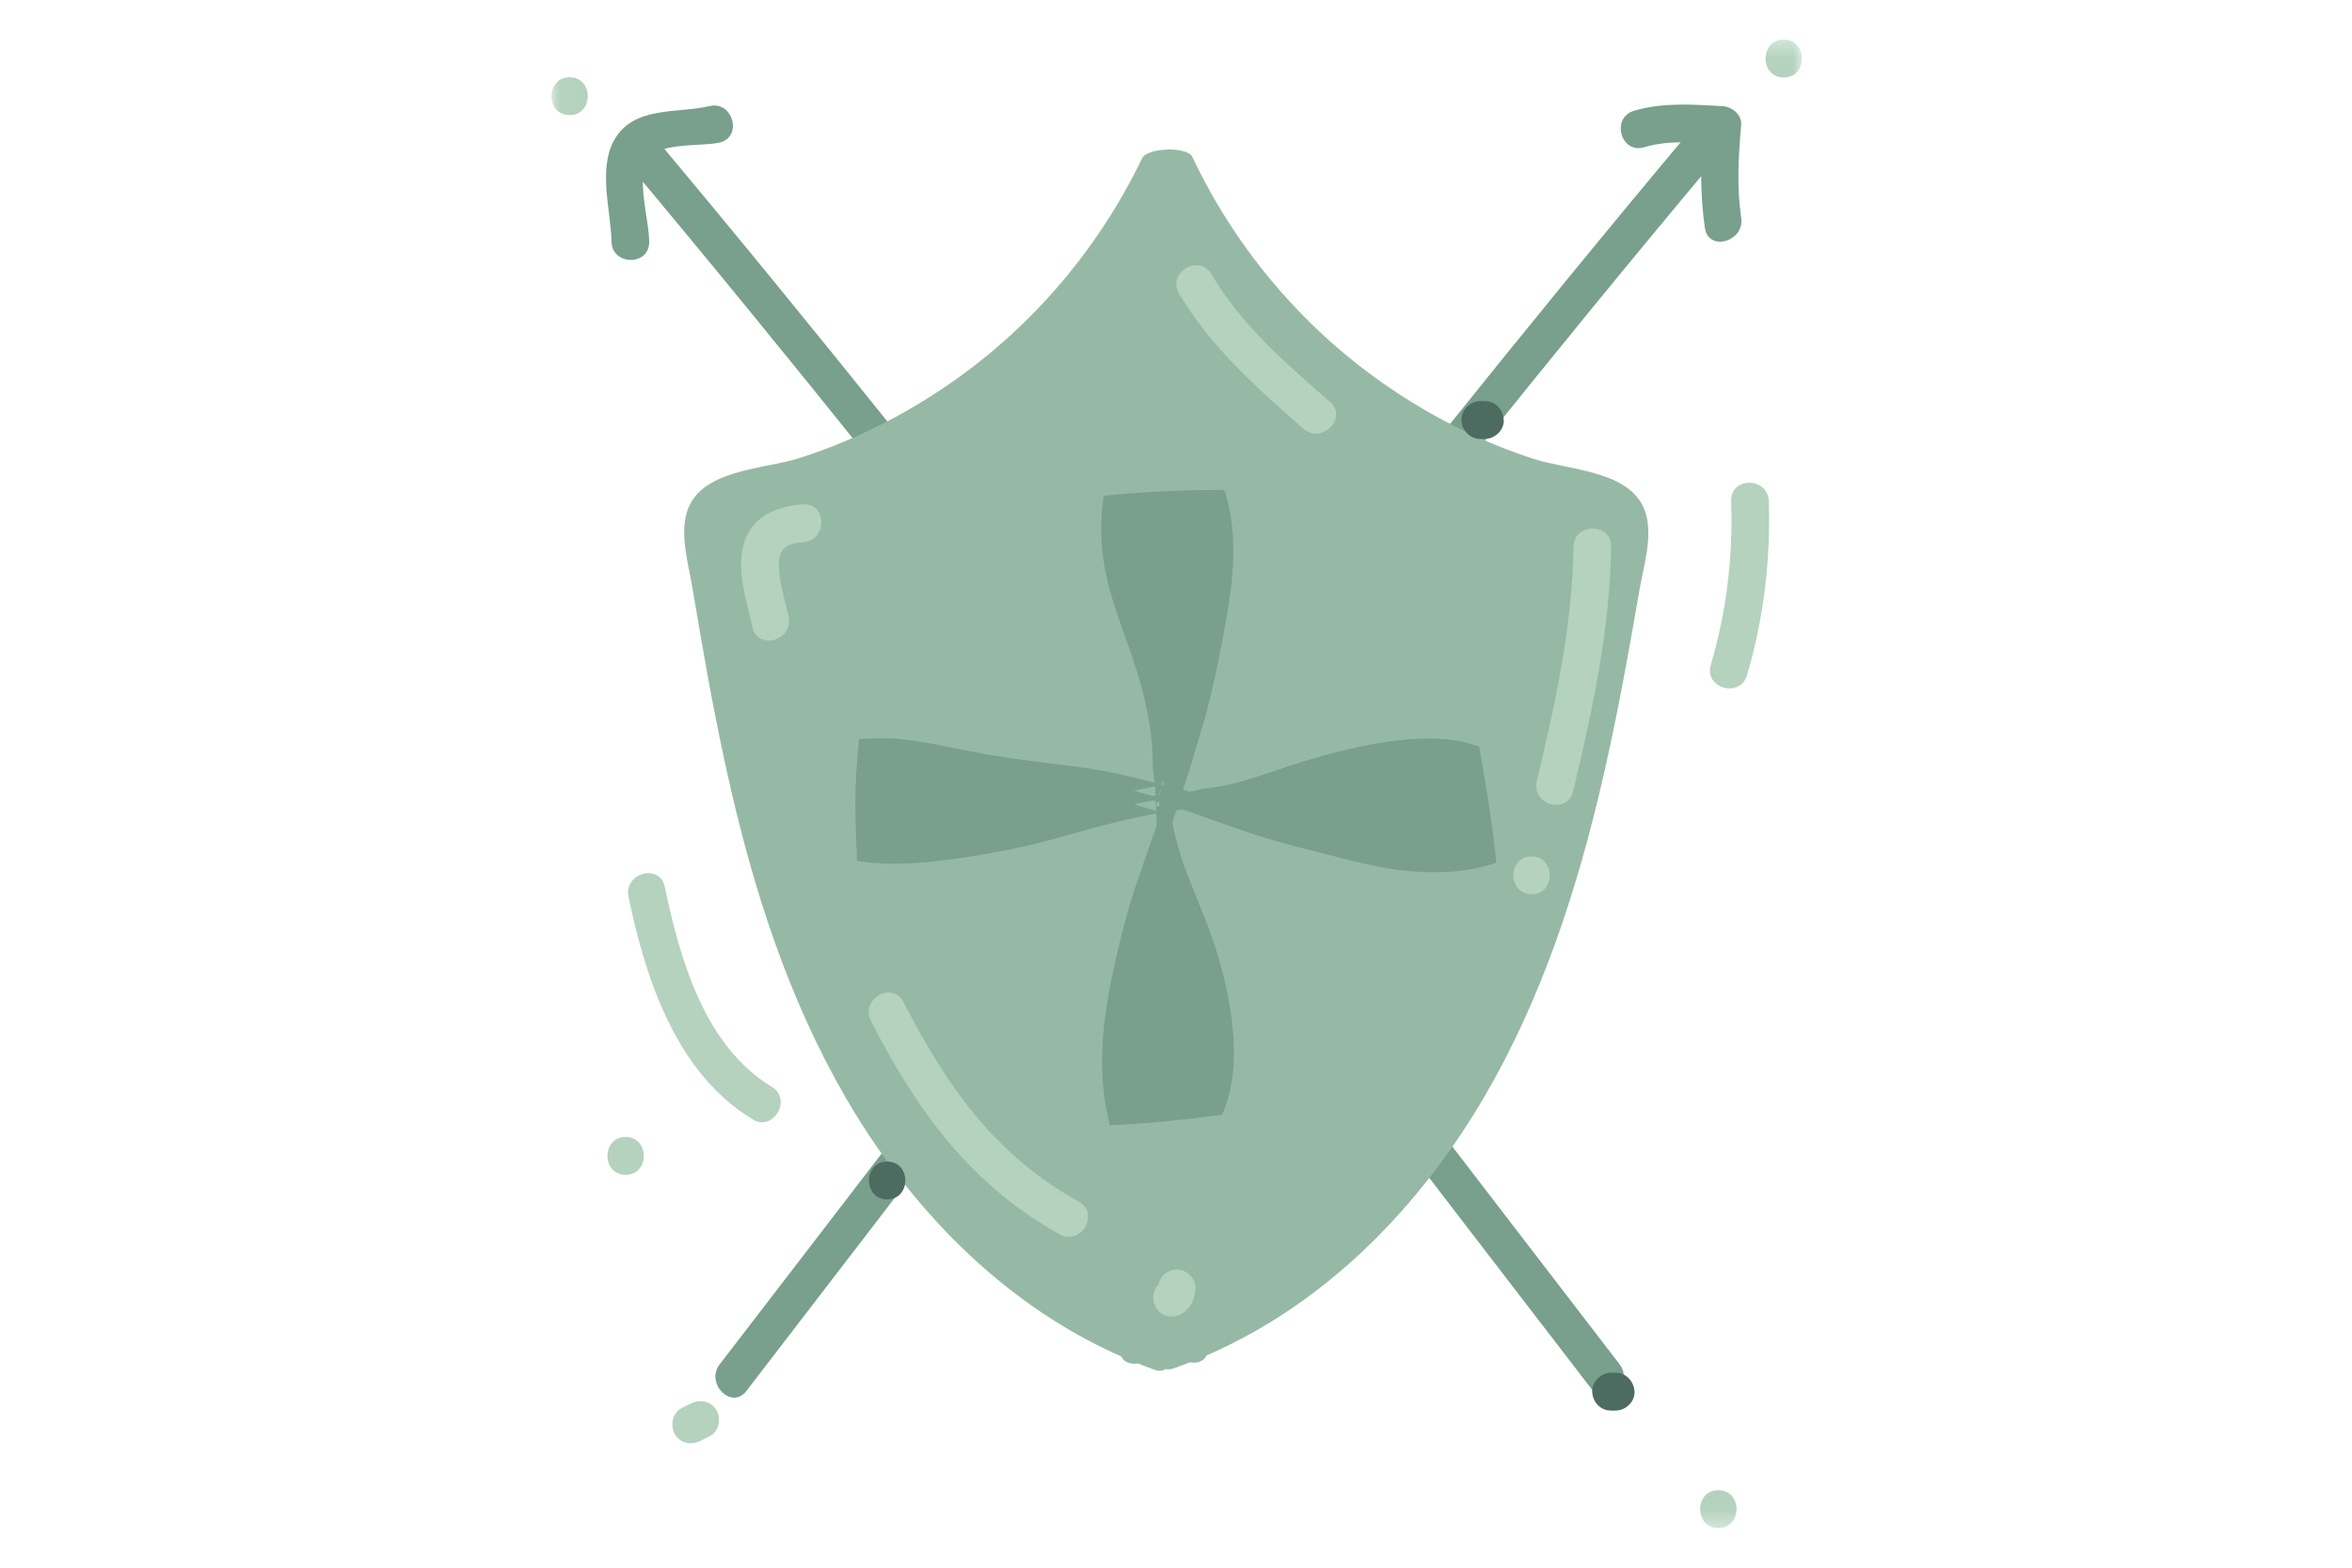 <svg width="141" height="94" viewBox="0 0 141 94" fill="none" xmlns="http://www.w3.org/2000/svg">
<mask id="mask0_222:1907" style="mask-type:alpha" maskUnits="userSpaceOnUse" x="33" y="2" width="76" height="90">
<rect x="33.058" y="2.377" width="74.966" height="89.245" fill="white"/>
</mask>
<g mask="url(#mask0_222:1907)">
<path d="M102.975 9.382C103.908 8.27 102.32 6.659 101.38 7.778C81.232 31.811 62.279 56.955 43.147 81.804C42.266 82.946 43.854 84.558 44.742 83.408C63.867 58.566 82.827 33.414 102.975 9.382Z" fill="#78A08C"/>
<path d="M38.866 7.778C37.926 6.659 36.338 8.27 37.271 9.382C57.419 33.414 76.372 58.566 95.504 83.408C96.385 84.558 97.972 82.946 97.092 81.804C77.967 56.955 59.014 31.811 38.866 7.778Z" fill="#78A08C"/>
<path d="M91.96 27.522C88.996 26.561 86.175 25.169 83.579 23.437C78.358 19.957 74.167 15.093 71.481 9.412C71.172 8.754 68.772 8.86 68.472 9.481C65.748 15.146 61.535 19.988 56.298 23.437C53.695 25.154 50.866 26.531 47.894 27.476C45.742 28.165 41.845 28.127 41.145 30.827C40.784 32.204 41.273 33.831 41.499 35.184C41.808 37.023 42.124 38.861 42.455 40.699C43.132 44.36 43.899 48.006 44.9 51.592C46.728 58.135 49.369 64.512 53.439 69.981C57.066 74.845 61.678 78.892 67.207 81.328C67.388 81.698 67.825 81.834 68.208 81.751C68.547 81.887 68.885 82.016 69.231 82.137C69.487 82.228 69.705 82.198 69.878 82.092C70.014 82.122 70.157 82.114 70.322 82.061C70.668 81.94 71.007 81.812 71.346 81.683C71.722 81.774 72.166 81.638 72.346 81.267C77.884 78.862 82.526 74.845 86.175 69.996C90.275 64.55 92.946 58.188 94.812 51.652C95.835 48.074 96.625 44.428 97.317 40.775C97.663 38.944 97.987 37.106 98.303 35.268C98.544 33.914 99.048 32.28 98.694 30.903C98.01 28.203 94.112 28.218 91.96 27.522Z" fill="#96B9A5"/>
<path d="M69.916 48.513C68.931 51.993 67.968 55.472 67.358 59.012C66.914 61.599 66.614 64.217 67.027 66.811C69.081 66.857 71.143 66.857 73.212 66.796C74.679 61.199 70.691 54.028 69.916 48.513Z" fill="#78A08C"/>
<path fill-rule="evenodd" clip-rule="evenodd" d="M73.196 65.609C73.181 65.223 73.189 64.845 73.159 64.459C73.099 63.695 73.001 62.946 72.858 62.197C72.579 60.699 72.158 59.224 71.744 57.734C71.323 56.244 70.984 54.716 70.653 53.173C70.345 51.622 69.954 50.102 69.683 48.536L70.157 48.566C69.773 50.071 69.487 51.607 69.201 53.135C68.93 54.663 68.607 56.168 68.351 57.689C68.223 58.445 68.11 59.202 68.013 59.966C67.9 60.722 67.802 61.478 67.734 62.227C67.569 63.725 67.523 65.223 67.666 66.706L67.049 66.168C68.96 66.267 70.939 66.509 73.166 66.736C73.189 66.305 73.189 65.964 73.196 65.609ZM67.012 67.447L66.523 67.469L66.402 66.91C66.056 65.321 66.011 63.68 66.132 62.084C66.26 60.48 66.568 58.937 66.914 57.401C67.26 55.866 67.666 54.353 68.171 52.87C68.667 51.388 69.216 49.928 69.683 48.437L70.021 47.348L70.157 48.475C70.337 50.011 70.796 51.508 71.383 52.953C71.947 54.406 72.594 55.843 73.031 57.363C73.475 58.876 73.813 60.45 73.934 62.061C74.039 63.68 73.949 65.299 73.257 66.849C71.361 67.084 69.216 67.341 67.012 67.447Z" fill="#78A08C"/>
<path d="M66.74 30.29C66.237 35.306 69.359 41.387 69.547 45.964L69.795 47.212C69.81 47.628 69.855 48.059 69.915 48.505C70.766 45.502 71.623 42.507 72.278 39.466C73 36.13 73.956 32.877 73.346 29.436C71.127 29.655 68.93 29.957 66.74 30.29Z" fill="#78A08C"/>
<path fill-rule="evenodd" clip-rule="evenodd" d="M69.931 30.298C68.87 30.54 67.854 30.744 66.831 30.918L67.365 30.358C67.275 31.607 67.425 32.885 67.584 34.171C67.757 35.457 67.945 36.773 68.193 38.074C68.426 39.39 68.765 40.676 69.111 41.97C69.442 43.271 69.818 44.564 69.976 45.949L69.969 45.881L70.307 47.114L70.315 47.197C70.39 47.605 70.45 48.014 70.51 48.422L69.322 48.339L71.601 38.899C71.985 37.303 72.459 35.767 72.782 34.209C72.955 33.429 73.091 32.65 73.174 31.856C73.219 31.463 73.249 31.062 73.264 30.661L73.271 30.063L73.302 29.496L69.931 30.298ZM73.881 34.367C73.745 36.032 73.429 37.651 73.113 39.231C72.812 40.835 72.436 42.446 71.955 44.005C71.488 45.571 71.014 47.129 70.495 48.672L69.442 51.773L69.306 48.596C69.284 48.142 69.269 47.688 69.261 47.242L69.269 47.325L69.111 46.062L69.103 45.994C69.126 44.708 68.96 43.384 68.652 42.098C68.359 40.805 67.952 39.534 67.486 38.278C67.042 37.015 66.575 35.744 66.297 34.398C66.019 33.059 65.928 31.652 66.101 30.245L66.162 29.73L66.628 29.685C67.809 29.572 68.99 29.488 70.134 29.443C71.293 29.39 72.391 29.375 73.392 29.375C73.948 31.047 74.009 32.696 73.881 34.367Z" fill="#78A08C"/>
<path d="M52.069 44.92C51.949 47.038 51.844 49.163 51.753 51.282C57.283 52.575 64.288 48.664 69.697 47.9C66.244 46.909 62.776 45.941 59.255 45.328C56.87 44.912 54.469 44.632 52.069 44.92Z" fill="#78A08C"/>
<path fill-rule="evenodd" clip-rule="evenodd" d="M57.449 45.185C56.855 45.132 56.245 45.132 55.651 45.154C55.056 45.177 54.462 45.23 53.875 45.298C53.288 45.374 52.717 45.457 52.145 45.563L52.701 44.965C52.694 46.024 52.656 47.083 52.551 48.142C52.461 49.201 52.295 50.253 52.16 51.304L51.851 50.896C53.251 51.38 54.816 51.395 56.305 51.145C57.803 50.903 59.255 50.389 60.676 49.859C62.106 49.315 63.543 48.785 65.01 48.294C66.477 47.794 67.982 47.325 69.577 47.106L69.472 48.687C68.614 48.415 67.756 48.165 66.906 47.885C66.056 47.613 65.213 47.295 64.378 46.97C63.535 46.66 62.693 46.327 61.843 46.062C60.992 45.775 60.12 45.571 59.239 45.404C58.645 45.313 58.051 45.215 57.449 45.185ZM61.941 45.646L64.634 45.986C65.537 46.108 66.425 46.259 67.305 46.463C68.185 46.66 69.05 46.902 69.923 47.121L73.73 48.082L69.81 48.695C68.373 48.922 66.906 49.285 65.439 49.678C63.972 50.079 62.49 50.525 60.97 50.843C59.45 51.168 57.915 51.425 56.373 51.607C54.831 51.781 53.273 51.879 51.671 51.667L51.37 51.63L51.362 51.259C51.332 50.192 51.272 49.126 51.279 48.067C51.279 47 51.347 45.941 51.445 44.882L51.498 44.315L52.002 44.285C52.626 44.247 53.251 44.254 53.875 44.307C54.492 44.36 55.102 44.459 55.703 44.564L57.494 44.912C58.081 45.048 58.675 45.139 59.27 45.253C60.157 45.389 61.045 45.54 61.941 45.646Z" fill="#78A08C"/>
<path d="M72.226 47.522L70.985 47.772C70.571 47.787 70.142 47.832 69.698 47.893C72.685 48.747 75.665 49.61 78.689 50.268C82.06 51.002 85.34 51.993 88.816 51.319C88.884 51.304 88.951 51.282 89.019 51.266C88.853 49.118 88.718 46.97 88.62 44.814C83.489 43.838 77.026 47.318 72.226 47.522Z" fill="#78A08C"/>
<path fill-rule="evenodd" clip-rule="evenodd" d="M87.567 44.905C87.221 44.943 86.882 44.943 86.543 44.988C86.205 45.048 85.866 45.071 85.535 45.132L84.535 45.321C83.203 45.608 81.886 45.979 80.555 46.357C79.231 46.751 77.876 47.121 76.484 47.356C75.092 47.598 73.671 47.764 72.249 47.787L72.286 47.779C71.872 47.847 71.459 47.931 71.037 48.006H71.022H70.999C70.578 48.044 70.157 48.097 69.736 48.135L69.766 47.666C71.361 48.089 72.978 48.407 74.596 48.725L79.426 49.678C81.059 49.988 82.646 50.344 84.219 50.571C85.784 50.813 87.364 50.888 88.883 50.639L88.394 51.312C88.372 49.292 88.477 47.197 88.56 44.867L87.567 44.905ZM89.651 51.221L89.711 51.735L89.162 51.894C87.461 52.378 85.693 52.378 84.001 52.182C82.3 51.97 80.69 51.524 79.103 51.115C77.507 50.729 75.882 50.291 74.325 49.738C72.753 49.201 71.21 48.611 69.63 48.135L68.457 47.779L69.66 47.666C70.097 47.628 70.533 47.598 70.969 47.552L70.932 47.56C71.346 47.469 71.759 47.386 72.166 47.288H72.173H72.203C73.565 47.166 74.882 46.728 76.191 46.297C77.5 45.843 78.824 45.419 80.186 45.086C81.548 44.738 82.94 44.451 84.369 44.337C85.829 44.224 87.243 44.247 88.673 44.769C89.026 46.743 89.395 48.952 89.651 51.221Z" fill="#78A08C"/>
<path d="M63.536 74.013C64.808 74.716 65.951 72.757 64.672 72.053C59.647 69.27 56.735 65.102 54.162 60.079C53.492 58.778 51.544 59.928 52.213 61.221C54.959 66.584 58.187 71.047 63.536 74.013Z" fill="#B4D2BE"/>
<path d="M46.698 34.072C46.638 32.975 47.037 32.582 48.15 32.514C49.595 32.423 49.602 30.154 48.15 30.245C46.427 30.351 44.862 31.084 44.509 32.93C44.215 34.488 44.78 36.084 45.103 37.59C45.404 39.02 47.578 38.414 47.277 36.985C47.074 36.024 46.751 35.056 46.698 34.072Z" fill="#B4D2BE"/>
<path d="M78.139 25.706C79.23 26.659 80.833 25.063 79.734 24.102C77.101 21.795 74.43 19.511 72.632 16.447C71.895 15.192 69.946 16.334 70.683 17.597C72.587 20.827 75.356 23.263 78.139 25.706Z" fill="#B4D2BE"/>
<path d="M71.669 77.258C71.707 76.668 71.12 76.1 70.541 76.123C69.901 76.153 69.45 76.623 69.412 77.258C69.42 77.144 69.66 76.842 69.465 77.016C69.006 77.417 69.059 78.211 69.465 78.62C69.924 79.081 70.601 79.028 71.06 78.62C71.466 78.264 71.639 77.78 71.669 77.258Z" fill="#B4D2BE"/>
<path d="M92.133 46.841C91.795 48.263 93.969 48.868 94.308 47.446C95.466 42.59 96.512 37.802 96.587 32.786C96.61 31.326 94.353 31.326 94.33 32.786C94.255 37.59 93.239 42.189 92.133 46.841Z" fill="#B4D2BE"/>
<path d="M91.818 51.35C90.366 51.35 90.366 53.619 91.818 53.619C93.27 53.619 93.27 51.35 91.818 51.35Z" fill="#B4D2BE"/>
<path d="M38.716 9.745C39.167 8.482 42.034 8.807 43.132 8.55C44.547 8.217 43.945 6.024 42.53 6.364C40.597 6.818 37.956 6.334 36.812 8.414C35.849 10.169 36.617 12.612 36.662 14.488C36.692 15.948 38.949 15.956 38.919 14.488C38.889 13.081 38.234 11.092 38.716 9.745Z" fill="#78A08C"/>
<path d="M103.253 8.633C102.877 8.255 102.501 7.877 102.125 7.498C101.944 9.579 101.906 11.598 102.207 13.671C102.418 15.108 104.592 14.496 104.382 13.066C104.111 11.22 104.216 9.352 104.382 7.498C104.434 6.863 103.817 6.394 103.253 6.364C101.47 6.266 99.695 6.129 97.957 6.644C96.565 7.052 97.159 9.246 98.558 8.83C100.086 8.376 101.681 8.55 103.253 8.633Z" fill="#78A08C"/>
<path d="M34.148 4.632C32.696 4.632 32.696 6.901 34.148 6.901C35.6 6.901 35.6 4.632 34.148 4.632Z" fill="#B4D2BE"/>
<path d="M106.932 2.377C105.48 2.377 105.48 4.647 106.932 4.647C108.384 4.647 108.384 2.377 106.932 2.377Z" fill="#B4D2BE"/>
<path d="M42.552 86.116C43.094 85.843 43.252 85.064 42.959 84.565C42.635 84.005 41.958 83.884 41.416 84.156C41.228 84.247 41.04 84.346 40.859 84.436C40.318 84.709 40.16 85.488 40.453 85.987C40.777 86.547 41.446 86.675 41.995 86.395C42.184 86.305 42.372 86.206 42.552 86.116Z" fill="#B4D2BE"/>
<path d="M103.013 89.353C101.561 89.353 101.561 91.623 103.013 91.623C104.465 91.623 104.465 89.353 103.013 89.353Z" fill="#B4D2BE"/>
<path d="M96.858 84.58C97.445 84.58 98.017 84.058 97.987 83.446C97.957 82.833 97.49 82.311 96.858 82.311C96.768 82.311 96.67 82.311 96.58 82.311C95.993 82.311 95.421 82.833 95.451 83.446C95.474 84.066 95.94 84.58 96.58 84.58C96.67 84.58 96.768 84.58 96.858 84.58Z" fill="#4D6B61"/>
<path d="M89.019 26.319C89.606 26.319 90.178 25.797 90.148 25.184C90.118 24.572 89.651 24.05 89.019 24.05C88.929 24.05 88.831 24.05 88.741 24.05C88.154 24.05 87.582 24.572 87.612 25.184C87.635 25.797 88.109 26.319 88.741 26.319C88.831 26.319 88.929 26.319 89.019 26.319Z" fill="#4D6B61"/>
<path d="M53.183 69.648C51.731 69.648 51.731 71.917 53.183 71.917C54.635 71.917 54.635 69.648 53.183 69.648Z" fill="#4D6B61"/>
<path d="M39.852 53.173C39.551 51.743 37.377 52.348 37.678 53.778C38.716 58.748 40.559 64.36 45.126 67.121C46.375 67.87 47.511 65.911 46.262 65.162C42.237 62.726 40.763 57.522 39.852 53.173Z" fill="#B4D2BE"/>
<path d="M102.562 39.874C102.148 41.281 104.33 41.879 104.736 40.48C105.729 37.076 106.158 33.596 106.038 30.048C105.985 28.581 103.728 28.581 103.781 30.041C103.901 33.392 103.502 36.652 102.562 39.874Z" fill="#B4D2BE"/>
<path d="M37.505 68.173C36.053 68.173 36.053 70.442 37.505 70.442C38.957 70.442 38.957 68.173 37.505 68.173Z" fill="#B4D2BE"/>
</g>
</svg>
